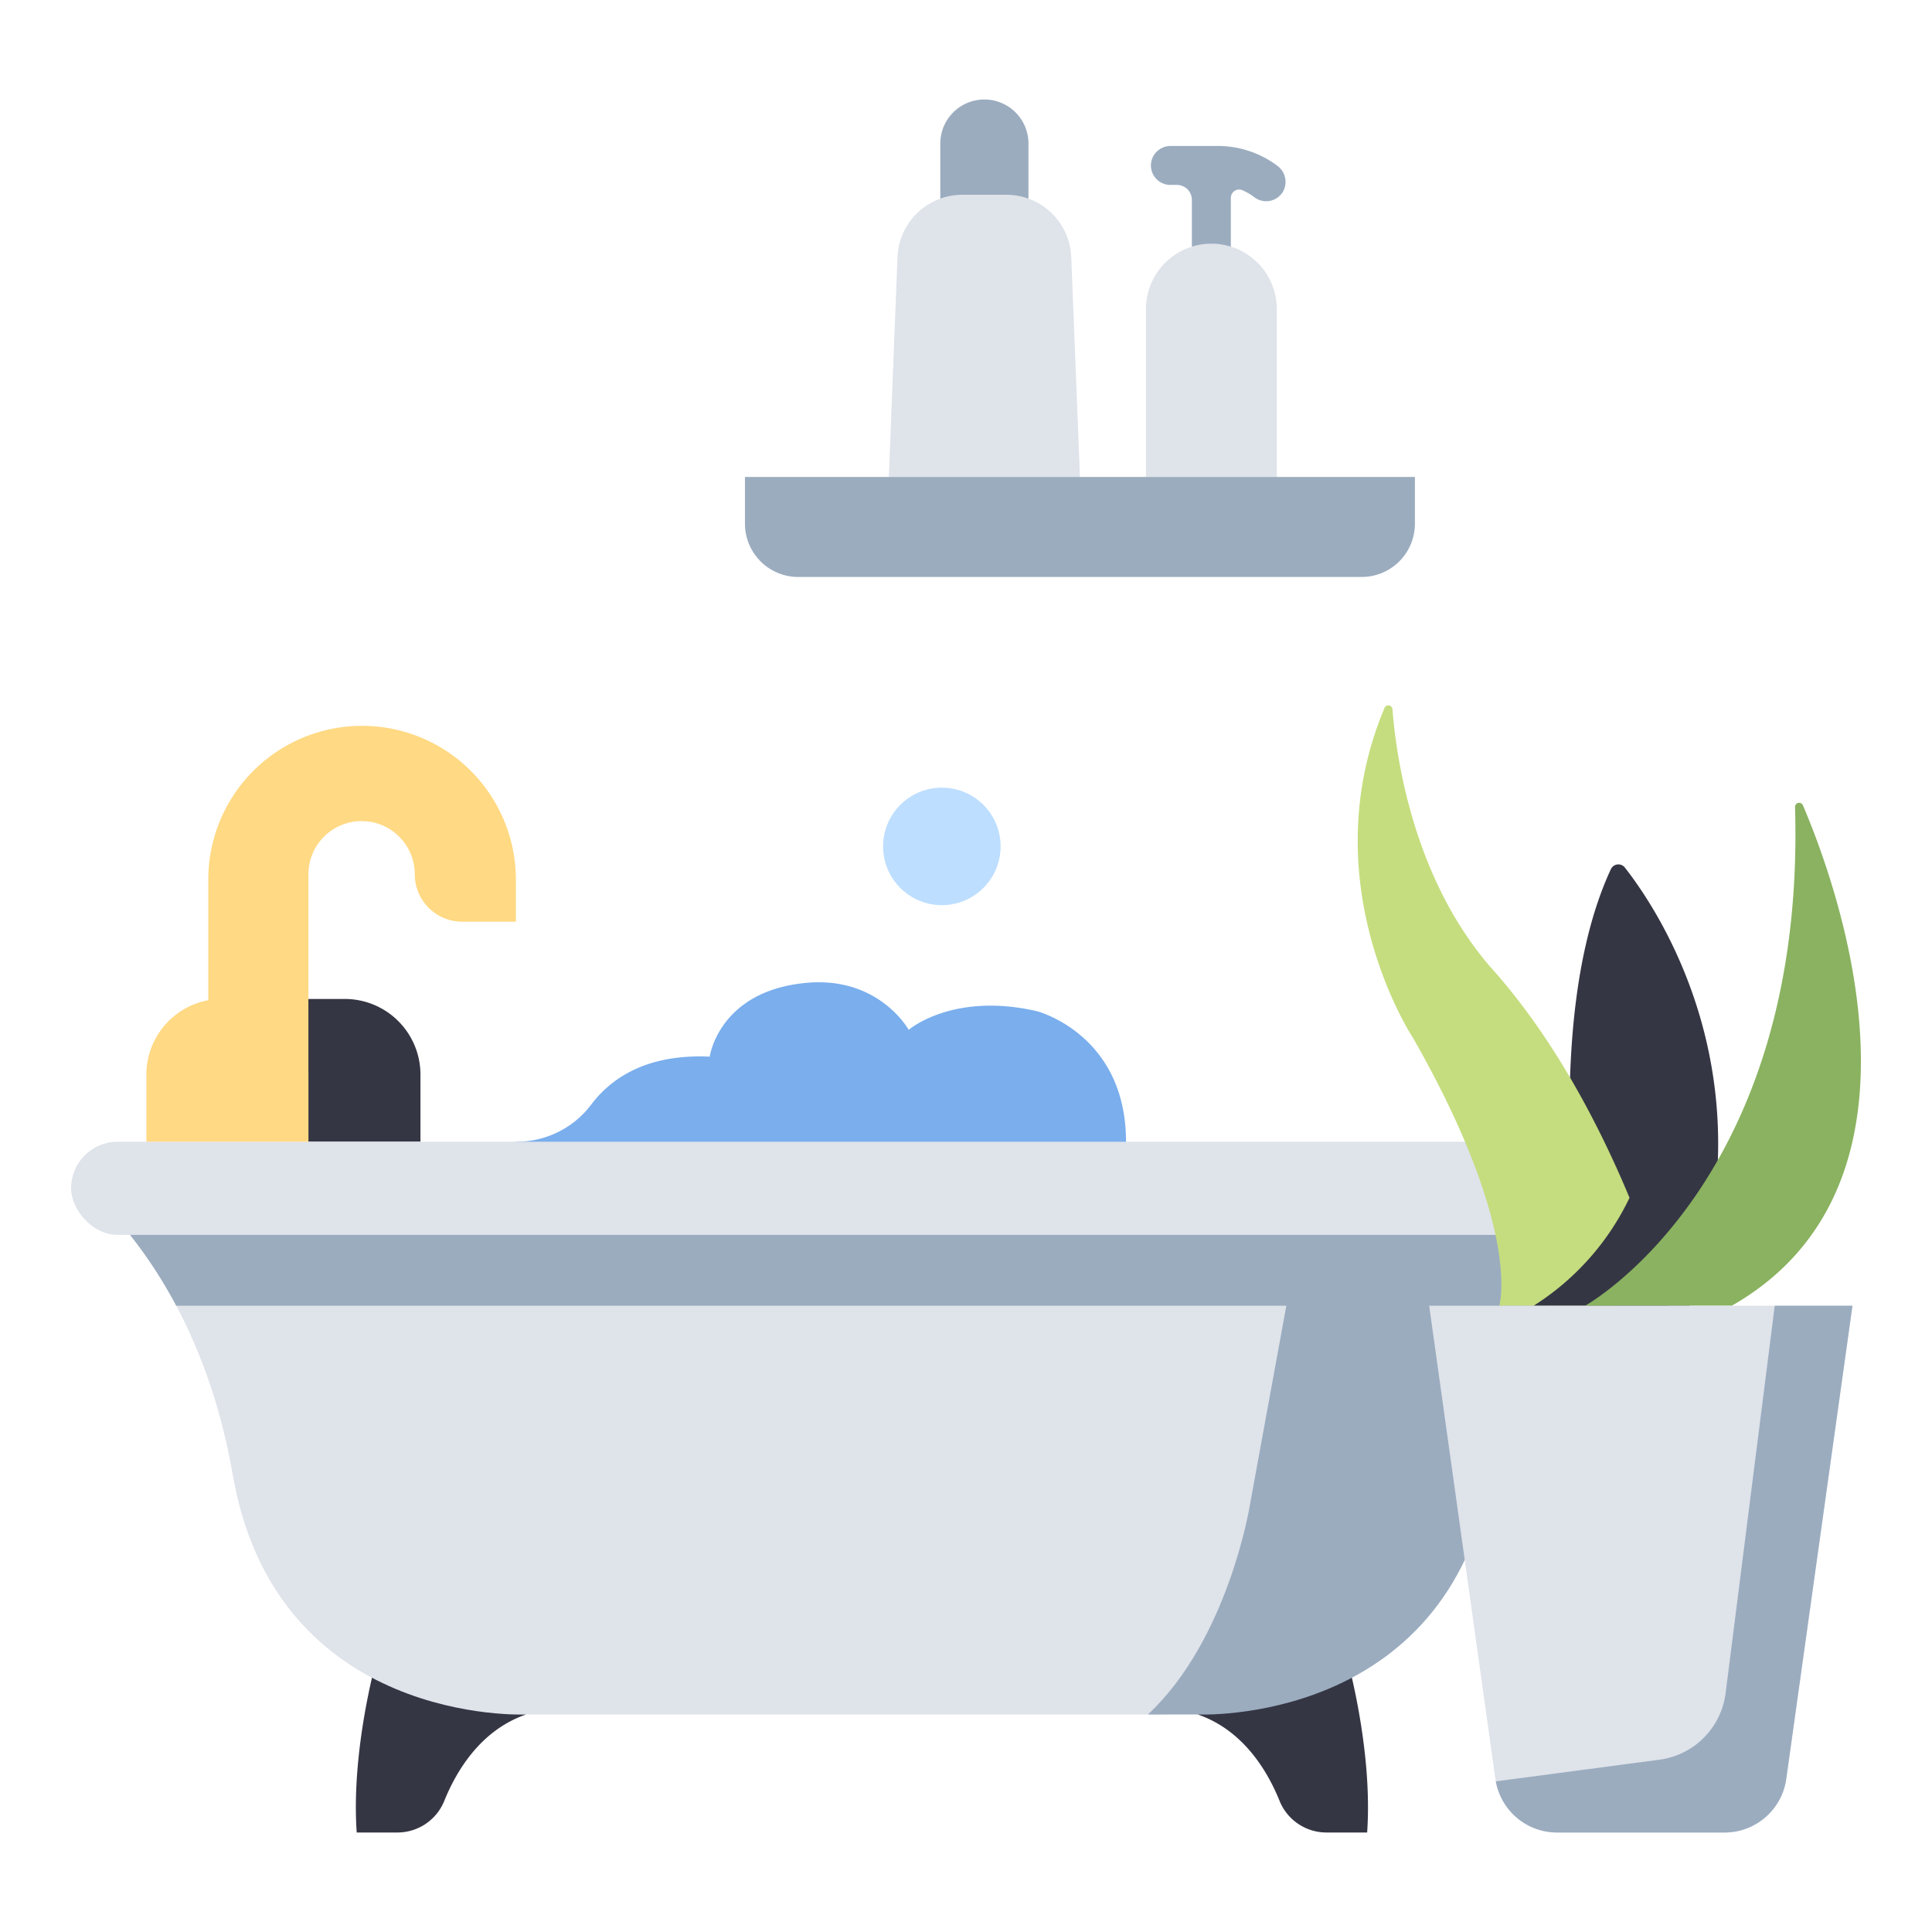 <svg xmlns="http://www.w3.org/2000/svg" version="1.1" xmlns:xlink="http://www.w3.org/1999/xlink" width="512" height="512" x="0" y="0" viewBox="0 0 340 340" style="enable-background:new 0 0 512 512" xml:space="preserve" class=""><g><path fill="#9bacbf" d="M224.809 29.186a17.492 17.492 0 0 0-10.464-3.5h-8.281a3.483 3.483 0 0 0-3.447 2.713 3.433 3.433 0 0 0 3.356 4.144h1.147a2.631 2.631 0 0 1 2.631 2.632v10.538a3.485 3.485 0 0 0 2.715 3.446 3.433 3.433 0 0 0 4.143-3.357V34.83a1.467 1.467 0 0 1 2.037-1.36 10.364 10.364 0 0 1 2.1 1.239 3.428 3.428 0 0 0 5.024-.963 3.509 3.509 0 0 0-.961-4.56zM173.235 17.51a7.758 7.758 0 0 1 7.758 7.758V38.5h-15.516V25.268a7.758 7.758 0 0 1 7.758-7.758z" opacity="1" data-original="#9bacbf"></path><path fill="#353644" d="M66.387 291.565s-4.644 16.186-3.612 30.925h7.136a8.9 8.9 0 0 0 8.266-5.54c2.076-5.158 6.336-12.453 14.4-15.227zM236.983 291.565s4.644 16.186 3.612 30.925h-7.136a8.9 8.9 0 0 1-8.266-5.54c-2.076-5.158-6.336-12.453-14.4-15.227z" opacity="1" data-original="#353644"></path><path fill="#dfe3ea" d="m151.685 209.12-131.56 4.892c8.1 9.139 17.05 23.682 20.83 45.508 7.674 44.3 51.62 42.2 51.62 42.2h109.441s50.819 2.072 58.492-42.223c3.781-21.826 8.726-37.565 19.48-45.609z" opacity="1" data-original="#dfe3ea" class=""></path><path fill="#9bacbf" d="M31.012 229.789h241.346a81.248 81.248 0 0 1 10.887-15.777l-131.56-4.892-131.56 4.892a81.248 81.248 0 0 1 10.887 15.777z" opacity="1" data-original="#9bacbf"></path><path fill="#9bacbf" d="M219.933 265s-3.786 23.528-17.917 36.721h8.784s43.946 2.092 51.62-42.2c3.78-21.826 12.727-36.369 20.83-45.508l-53.627-1.994z" opacity="1" data-original="#9bacbf"></path><path fill="#353644" d="M73.994 200.924H54.273L39.6 189.119A13.315 13.315 0 0 1 52.92 175.8h7.759a13.315 13.315 0 0 1 13.315 13.315z" opacity="1" data-original="#353644"></path><path fill="#7aaeed" d="m86.816 203.272 3.978-2.348a16.443 16.443 0 0 0 13.217-6.488c3.2-4.291 9.367-9.034 20.89-8.479 0 0 1.561-11.506 16.887-12.98 12.914-1.242 18.129 8.261 18.129 8.261s7.7-6.705 22.554-3.289c0 0 15.691 4.034 15.691 22.975v6.639H86.408z" opacity="1" data-original="#7aaeed"></path><rect width="278.348" height="16.393" x="12.511" y="200.924" fill="#dfe3ea" rx="8.196" opacity="1" data-original="#dfe3ea" class=""></rect><circle cx="165.75" cy="148.952" r="10.34" fill="#bddeff" opacity="1" data-original="#bddeff"></circle><path fill="#ffd983" d="M36.656 196.388V154.8a27.064 27.064 0 0 1 27.064-27.065A27.064 27.064 0 0 1 90.785 154.8v7.4h-9.45a8.34 8.34 0 0 1-8.34-8.34 9.361 9.361 0 0 0-9.361-9.361 9.362 9.362 0 0 0-9.361 9.361v47.06z" opacity="1" data-original="#ffd983"></path><path fill="#ffd983" d="M39.078 175.8h1.881a13.315 13.315 0 0 1 13.315 13.315v11.805H25.763v-11.801A13.315 13.315 0 0 1 39.078 175.8z" opacity="1" data-original="#ffd983"></path><path fill="#dfe3ea" d="M190.051 83.943h-33.632l1.526-38.686a11.434 11.434 0 0 1 11.425-10.983h7.73a11.434 11.434 0 0 1 11.425 10.983zM213.18 42.883A11.512 11.512 0 0 1 224.692 54.4v29.543h-23.024V54.4a11.512 11.512 0 0 1 11.512-11.517z" opacity="1" data-original="#dfe3ea" class=""></path><path fill="#353644" d="M285.945 152.672c5.708 7.265 25.627 36.62 11.4 77.117h-18.4s-8.528-48.7 4.54-76.822a1.451 1.451 0 0 1 2.46-.295z" opacity="1" data-original="#353644"></path><path fill="#c5dd7e" d="M243.653 124.589a.729.729 0 0 1 1.4.221c.6 7.924 3.521 29.942 17.7 45.887 10.85 12.207 18.77 27.489 24.017 40.1l-2.09 18.994h-20.835s4.119-13.234-15.1-47.009c-.003-.002-18.132-27.197-5.092-58.193z" opacity="1" data-original="#c5dd7e"></path><path fill="#353644" d="M286.762 210.8a45.836 45.836 0 0 1-16.878 18.993H293.5a181.078 181.078 0 0 0-6.738-18.993z" opacity="1" data-original="#353644"></path><path fill="#8ab260" d="M317.284 141.715c5.937 13.912 25.2 66.529-12.523 88.074h-25.813s38.909-21.49 36.949-87.758a.724.724 0 0 1 1.387-.316z" opacity="1" data-original="#8ab260"></path><path fill="#dfe3ea" d="m251.511 229.789 11.647 83.259a10.96 10.96 0 0 0 10.855 9.442H303.5a10.96 10.96 0 0 0 10.855-9.442l11.647-83.259z" opacity="1" data-original="#dfe3ea" class=""></path><g fill="#9bacbf"><path d="m292.028 309.679-28.788 3.812a10.953 10.953 0 0 0 10.773 9H303.5a10.96 10.96 0 0 0 10.855-9.442l11.647-83.259h-13.678l-8.642 68.171a13.54 13.54 0 0 1-11.654 11.718zM131.1 83.943H249v8.212a9.385 9.385 0 0 1-9.385 9.385h-99.13a9.385 9.385 0 0 1-9.385-9.385v-8.212z" fill="#9bacbf" opacity="1" data-original="#9bacbf"></path></g></g></svg>